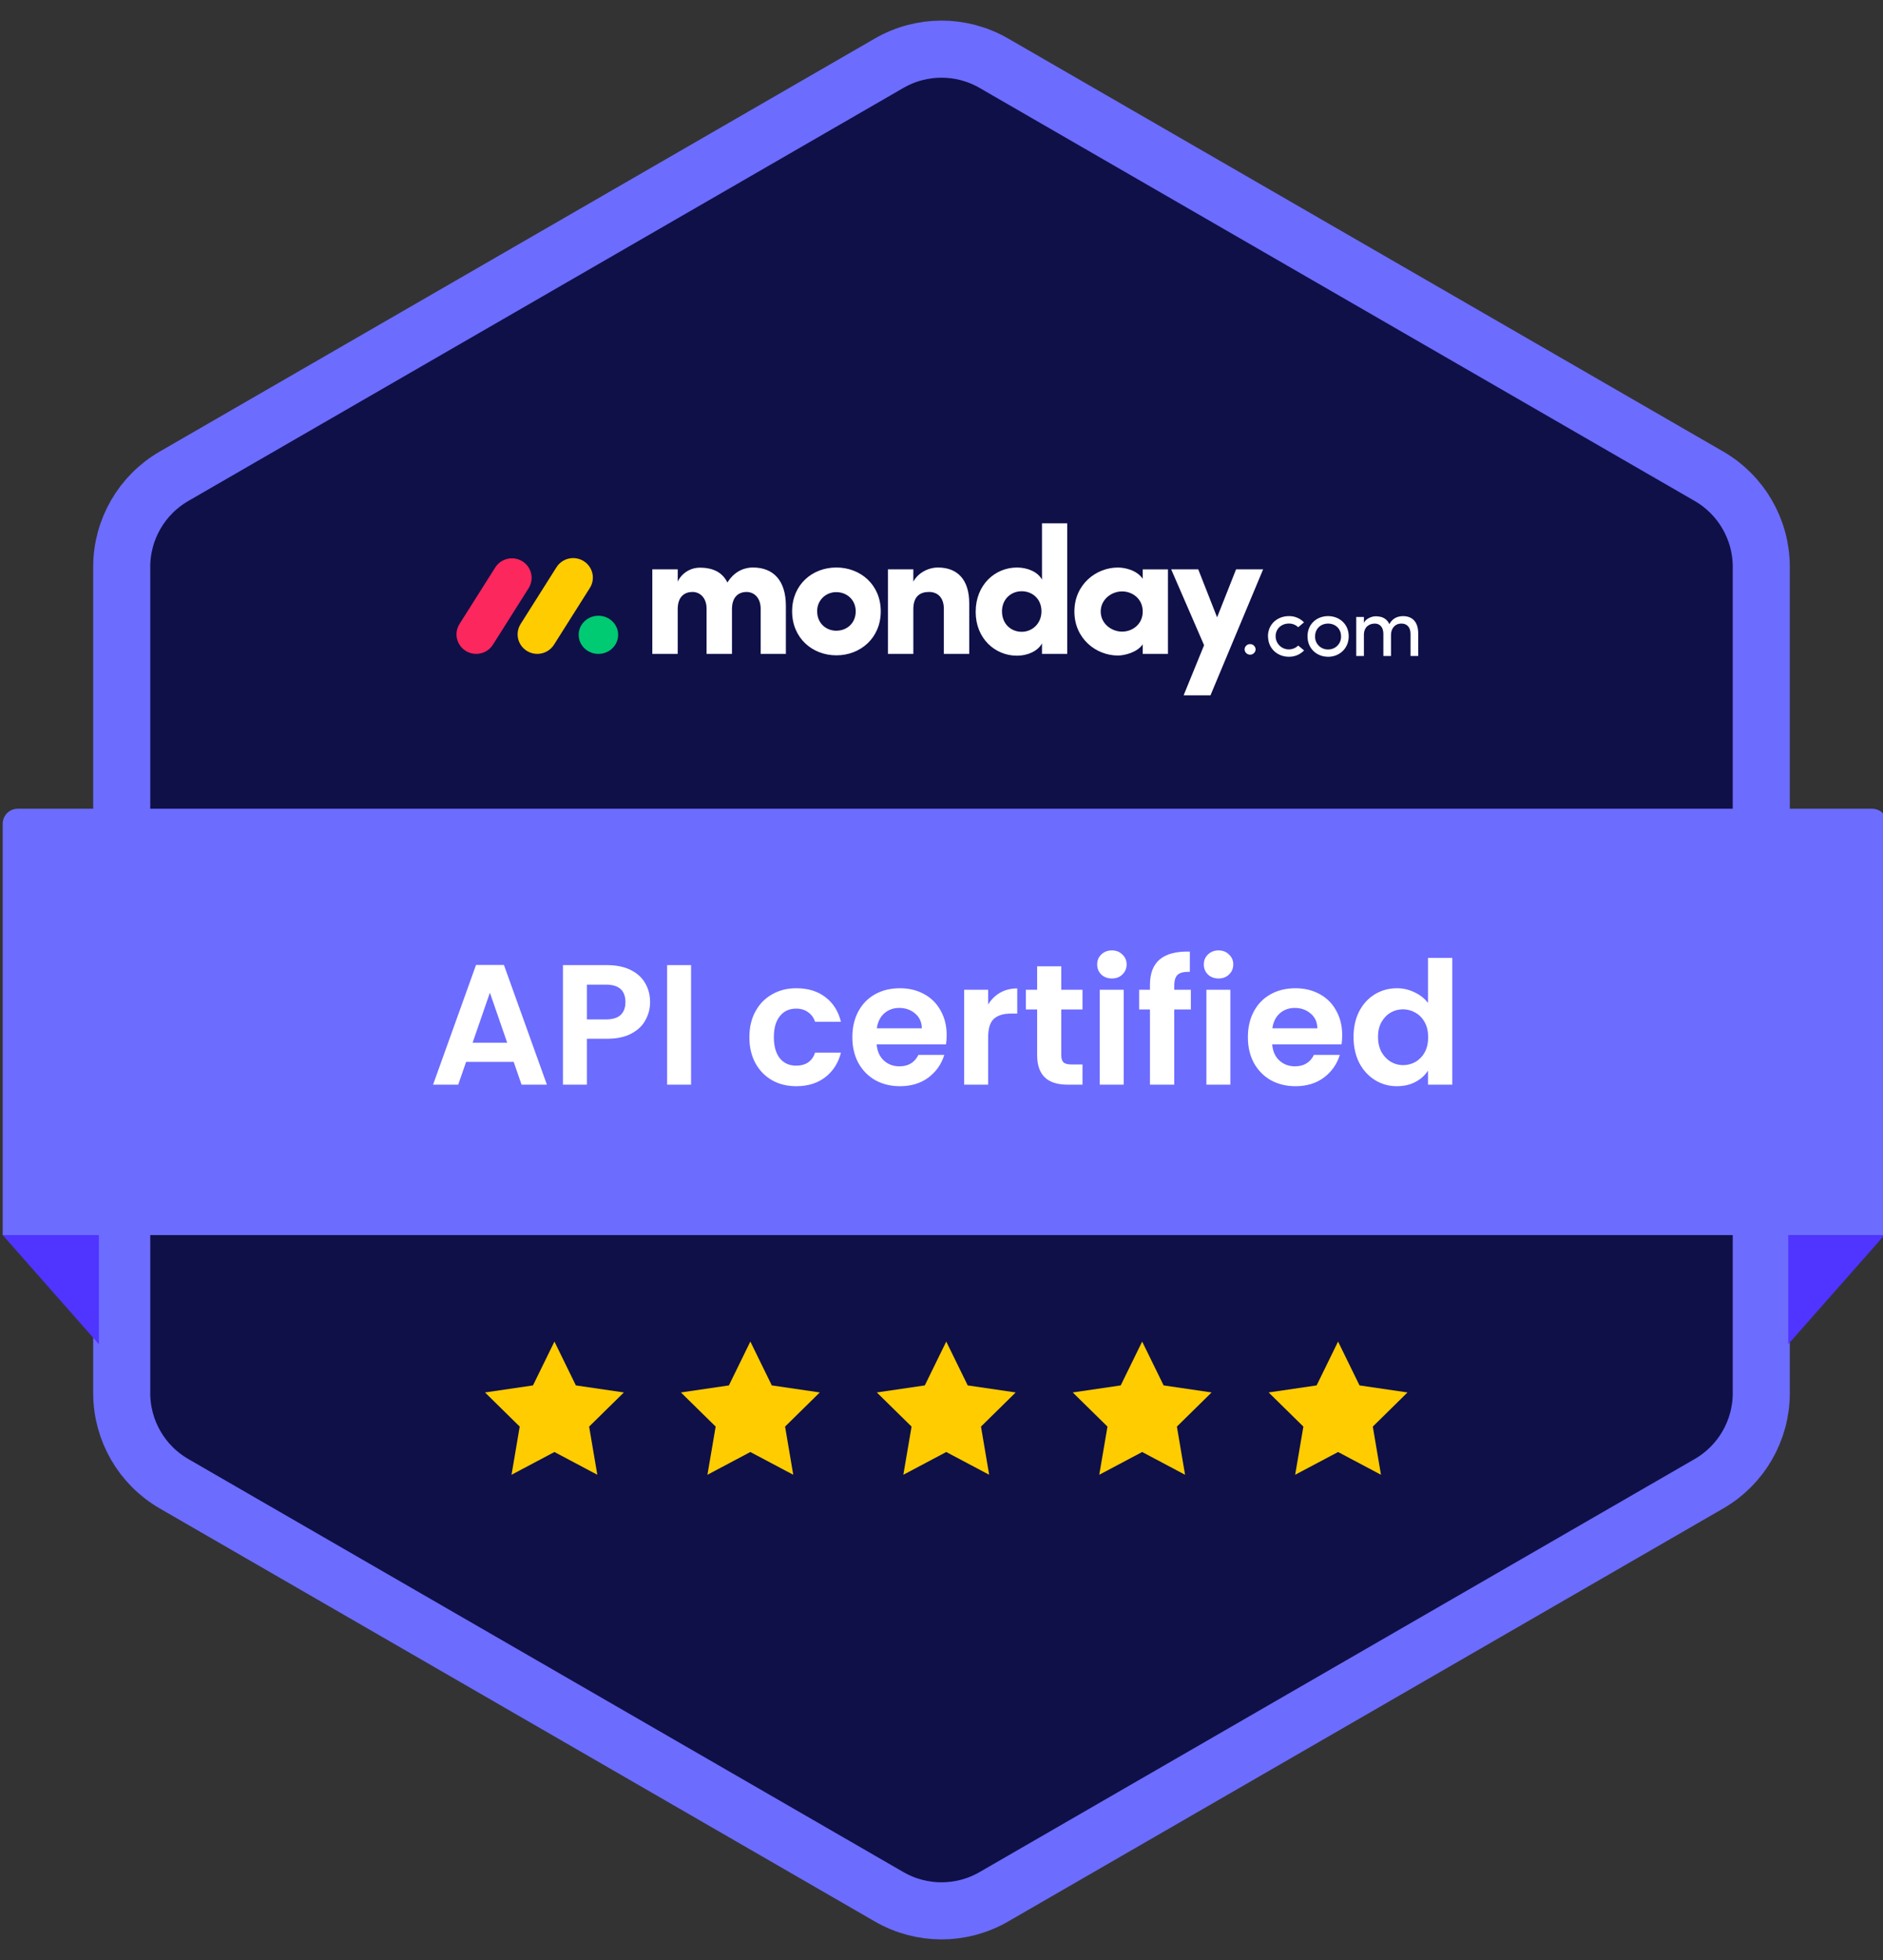 <?xml version="1.0" encoding="UTF-8"?>
<svg xmlns="http://www.w3.org/2000/svg" width="198" height="206" viewBox="0 0 198 206" fill="none">
  <rect x="0" y="0" width="198" height="206" fill="#333333" stroke="none"/>
  <g clip-path="url(#clip0_4333_640)">
    <path d="M93.5 6.64C96.903 4.675 101.097 4.675 104.5 6.64L179.701 50.057C183.104 52.022 185.201 55.653 185.201 59.583V146.417C185.201 150.347 183.104 153.978 179.701 155.943L104.5 199.36C101.097 201.325 96.903 201.325 93.5 199.36L18.299 155.943C14.896 153.978 12.799 150.347 12.799 146.417V59.583C12.799 55.653 14.896 52.022 18.299 50.057L93.5 6.64Z" fill="#0F1048" stroke="#6C6CFF" stroke-width="6"></path>
    <path d="M50.07 68.725C49.317 68.724 48.623 68.319 48.259 67.666C47.894 67.013 47.916 66.216 48.316 65.584L52.046 59.687C52.429 59.045 53.134 58.659 53.887 58.679C54.64 58.7 55.322 59.123 55.669 59.785C56.016 60.447 55.973 61.243 55.557 61.865L51.829 67.762C51.45 68.362 50.785 68.726 50.07 68.725Z" fill="#FB275D"></path>
    <path d="M56.497 68.725C55.744 68.725 55.05 68.319 54.686 67.666C54.321 67.014 54.343 66.217 54.743 65.584L58.472 59.687C58.85 59.034 59.558 58.638 60.318 58.656C61.078 58.673 61.767 59.101 62.114 59.771C62.461 60.44 62.41 61.244 61.98 61.865L58.251 67.763C57.873 68.361 57.21 68.725 56.497 68.725Z" fill="#FFCC00"></path>
    <path d="M62.923 68.725C64.069 68.725 64.998 67.828 64.998 66.721C64.998 65.613 64.069 64.716 62.923 64.716C61.777 64.716 60.849 65.613 60.849 66.721C60.849 67.828 61.777 68.725 62.923 68.725Z" fill="#00CA72"></path>
    <path d="M147.372 65.539C147.966 65.539 148.32 65.952 148.32 66.627V68.944H149.126V66.575C149.126 65.425 148.573 64.758 147.532 64.758C147.124 64.758 146.477 64.868 146.092 65.601C145.907 65.158 145.492 64.852 145.011 64.802C144.862 64.776 144.71 64.767 144.559 64.776C144.227 64.802 143.637 65.004 143.416 65.46V64.846H142.61V68.944H143.416V66.733C143.416 65.873 143.992 65.539 144.568 65.539C145.108 65.539 145.463 65.943 145.463 66.618V68.944H146.265V66.733C146.265 66.048 146.684 65.531 147.372 65.539ZM139.648 68.259C140.017 68.266 140.372 68.123 140.63 67.862C140.889 67.601 141.027 67.247 141.013 66.882C141.013 66.057 140.392 65.539 139.648 65.539C138.904 65.539 138.284 66.057 138.284 66.882C138.269 67.246 138.407 67.6 138.664 67.86C138.921 68.121 139.275 68.265 139.643 68.259H139.648ZM139.648 69.027C138.47 69.027 137.486 68.176 137.486 66.877C137.486 65.579 138.47 64.754 139.648 64.754C140.826 64.754 141.819 65.579 141.819 66.877C141.819 68.176 140.821 69.031 139.643 69.031L139.648 69.027ZM133.335 66.877C133.335 68.176 134.345 69.027 135.524 69.027C136.129 69.037 136.711 68.796 137.127 68.36L136.507 67.851C136.109 68.245 135.511 68.363 134.991 68.15C134.472 67.936 134.133 67.434 134.133 66.877C134.133 66.053 134.779 65.535 135.524 65.535C135.89 65.53 136.244 65.669 136.507 65.921L137.118 65.412C136.704 64.981 136.125 64.742 135.524 64.754C134.336 64.758 133.326 65.583 133.326 66.882L133.335 66.877Z" fill="white"></path>
    <path d="M132.818 59.84H129.974L127.98 64.885L125.997 59.84H123.152L126.611 67.812L124.459 73.082H127.283L132.818 59.84ZM115.741 64.273C115.741 65.547 116.875 66.385 117.989 66.385C119.084 66.385 120.16 65.605 120.16 64.273C120.16 62.94 119.084 62.159 117.989 62.159C116.875 62.159 115.741 62.998 115.741 64.273ZM120.16 68.724V67.716C119.584 68.573 118.238 68.897 117.547 68.897C115.261 68.897 112.974 67.127 112.974 64.273C112.974 61.418 115.26 59.649 117.547 59.649C118.123 59.649 119.469 59.839 120.16 60.829V59.842H122.811V68.725L120.16 68.724ZM112.22 68.724H109.568V67.621C109.125 68.439 108.051 68.915 106.936 68.915C104.63 68.915 102.593 67.108 102.593 64.309C102.593 61.458 104.63 59.648 106.936 59.648C108.05 59.648 109.126 60.104 109.568 60.922V55H112.22V68.724ZM109.511 64.253C109.511 62.922 108.531 62.141 107.435 62.141C106.301 62.141 105.36 62.977 105.36 64.253C105.36 65.569 106.301 66.403 107.435 66.403C108.551 66.404 109.511 65.528 109.511 64.253ZM96.038 64.024C96.038 62.673 96.749 62.216 97.69 62.216C98.593 62.216 99.246 62.806 99.246 63.985V68.723H101.916V63.415C101.916 60.885 100.648 59.648 98.63 59.648C97.574 59.648 96.517 60.238 96.037 61.132V59.84H93.367V68.723H96.038V64.024ZM87.944 68.876C85.407 68.876 83.292 67.05 83.292 64.252C83.292 61.454 85.405 59.646 87.944 59.646C90.482 59.646 92.613 61.453 92.613 64.252C92.613 67.051 90.48 68.877 87.944 68.877V68.876ZM87.944 66.288C89.058 66.288 89.98 65.489 89.98 64.253C89.98 63.054 89.058 62.236 87.944 62.236C87.403 62.227 86.881 62.438 86.5 62.818C86.119 63.199 85.912 63.717 85.926 64.253C85.927 65.49 86.848 66.29 87.944 66.29V66.288ZM78.505 62.218C79.293 62.218 79.985 62.826 79.985 63.986V68.724H82.636V63.679C82.636 60.997 81.307 59.646 79.177 59.646C78.544 59.646 77.352 59.835 76.487 61.225C75.988 60.197 75.028 59.664 73.608 59.664C72.605 59.657 71.689 60.23 71.264 61.13V59.84H68.592V68.723H71.262V64.024C71.262 62.673 72.012 62.216 72.818 62.216C73.587 62.216 74.278 62.806 74.298 63.928V68.723H76.968V64.024C76.968 62.732 77.66 62.218 78.505 62.218Z" fill="white"></path>
    <path d="M130.869 68.268C130.888 68.572 131.142 68.808 131.449 68.808C131.757 68.808 132.011 68.572 132.03 68.268C132.03 67.951 131.77 67.693 131.449 67.693C131.129 67.693 130.869 67.951 130.869 68.268Z" fill="white"></path>
    <path d="M0.282 86.582C0.282 85.708 0.99 85 1.864 85H196.857C197.73 85 198.438 85.708 198.438 86.582V129.811H0.282V86.582Z" fill="#6C6CFF"></path>
    <path d="M10.397 141.278L0.282 129.811H10.397V141.278Z" fill="#5034FF"></path>
    <path d="M188.042 141.278L198.156 129.812H188.042V141.278Z" fill="#5034FF"></path>
    <path d="M54.015 111.606H49.011L48.183 114H45.537L50.055 101.418H52.989L57.507 114H54.843L54.015 111.606ZM53.331 109.59L51.513 104.334L49.695 109.59H53.331ZM68.358 105.324C68.358 105.996 68.196 106.626 67.872 107.214C67.56 107.802 67.062 108.276 66.378 108.636C65.706 108.996 64.854 109.176 63.822 109.176H61.716V114H59.196V101.436H63.822C64.794 101.436 65.622 101.604 66.306 101.94C66.99 102.276 67.5 102.738 67.836 103.326C68.184 103.914 68.358 104.58 68.358 105.324ZM63.714 107.142C64.41 107.142 64.926 106.986 65.262 106.674C65.598 106.35 65.766 105.9 65.766 105.324C65.766 104.1 65.082 103.488 63.714 103.488H61.716V107.142H63.714ZM72.667 101.436V114H70.147V101.436H72.667ZM78.798 109.014C78.798 107.982 79.008 107.082 79.428 106.314C79.848 105.534 80.43 104.934 81.174 104.514C81.918 104.082 82.77 103.866 83.73 103.866C84.966 103.866 85.986 104.178 86.79 104.802C87.606 105.414 88.152 106.278 88.428 107.394H85.71C85.566 106.962 85.32 106.626 84.972 106.386C84.636 106.134 84.216 106.008 83.712 106.008C82.992 106.008 82.422 106.272 82.002 106.8C81.582 107.316 81.372 108.054 81.372 109.014C81.372 109.962 81.582 110.7 82.002 111.228C82.422 111.744 82.992 112.002 83.712 112.002C84.732 112.002 85.398 111.546 85.71 110.634H88.428C88.152 111.714 87.606 112.572 86.79 113.208C85.974 113.844 84.954 114.162 83.73 114.162C82.77 114.162 81.918 113.952 81.174 113.532C80.43 113.1 79.848 112.5 79.428 111.732C79.008 110.952 78.798 110.046 78.798 109.014ZM99.544 108.798C99.544 109.158 99.52 109.482 99.472 109.77H92.182C92.242 110.49 92.494 111.054 92.938 111.462C93.382 111.87 93.928 112.074 94.576 112.074C95.512 112.074 96.178 111.672 96.574 110.868H99.292C99.004 111.828 98.452 112.62 97.636 113.244C96.82 113.856 95.818 114.162 94.63 114.162C93.67 114.162 92.806 113.952 92.038 113.532C91.282 113.1 90.688 112.494 90.256 111.714C89.836 110.934 89.626 110.034 89.626 109.014C89.626 107.982 89.836 107.076 90.256 106.296C90.676 105.516 91.264 104.916 92.02 104.496C92.776 104.076 93.646 103.866 94.63 103.866C95.578 103.866 96.424 104.07 97.168 104.478C97.924 104.886 98.506 105.468 98.914 106.224C99.334 106.968 99.544 107.826 99.544 108.798ZM96.934 108.078C96.922 107.43 96.688 106.914 96.232 106.53C95.776 106.134 95.218 105.936 94.558 105.936C93.934 105.936 93.406 106.128 92.974 106.512C92.554 106.884 92.296 107.406 92.2 108.078H96.934ZM103.904 105.576C104.228 105.048 104.648 104.634 105.164 104.334C105.692 104.034 106.292 103.884 106.964 103.884V106.53H106.298C105.506 106.53 104.906 106.716 104.498 107.088C104.102 107.46 103.904 108.108 103.904 109.032V114H101.384V104.028H103.904V105.576ZM111.595 106.098V110.922C111.595 111.258 111.673 111.504 111.829 111.66C111.997 111.804 112.273 111.876 112.657 111.876H113.827V114H112.243C110.119 114 109.057 112.968 109.057 110.904V106.098H107.869V104.028H109.057V101.562H111.595V104.028H113.827V106.098H111.595ZM116.917 102.84C116.473 102.84 116.101 102.702 115.801 102.426C115.513 102.138 115.369 101.784 115.369 101.364C115.369 100.944 115.513 100.596 115.801 100.32C116.101 100.032 116.473 99.888 116.917 99.888C117.361 99.888 117.727 100.032 118.015 100.32C118.315 100.596 118.465 100.944 118.465 101.364C118.465 101.784 118.315 102.138 118.015 102.426C117.727 102.702 117.361 102.84 116.917 102.84ZM118.159 104.028V114H115.639V104.028H118.159ZM125.221 106.098H123.475V114H120.919V106.098H119.785V104.028H120.919V103.524C120.919 102.3 121.267 101.4 121.963 100.824C122.659 100.248 123.709 99.978 125.113 100.014V102.138C124.501 102.126 124.075 102.228 123.835 102.444C123.595 102.66 123.475 103.05 123.475 103.614V104.028H125.221V106.098ZM128.132 102.84C127.688 102.84 127.316 102.702 127.016 102.426C126.728 102.138 126.584 101.784 126.584 101.364C126.584 100.944 126.728 100.596 127.016 100.32C127.316 100.032 127.688 99.888 128.132 99.888C128.576 99.888 128.942 100.032 129.23 100.32C129.53 100.596 129.68 100.944 129.68 101.364C129.68 101.784 129.53 102.138 129.23 102.426C128.942 102.702 128.576 102.84 128.132 102.84ZM129.374 104.028V114H126.854V104.028H129.374ZM141.134 108.798C141.134 109.158 141.11 109.482 141.062 109.77H133.772C133.832 110.49 134.084 111.054 134.528 111.462C134.972 111.87 135.518 112.074 136.166 112.074C137.102 112.074 137.768 111.672 138.164 110.868H140.882C140.594 111.828 140.042 112.62 139.226 113.244C138.41 113.856 137.408 114.162 136.22 114.162C135.26 114.162 134.396 113.952 133.628 113.532C132.872 113.1 132.278 112.494 131.846 111.714C131.426 110.934 131.216 110.034 131.216 109.014C131.216 107.982 131.426 107.076 131.846 106.296C132.266 105.516 132.854 104.916 133.61 104.496C134.366 104.076 135.236 103.866 136.22 103.866C137.168 103.866 138.014 104.07 138.758 104.478C139.514 104.886 140.096 105.468 140.504 106.224C140.924 106.968 141.134 107.826 141.134 108.798ZM138.524 108.078C138.512 107.43 138.278 106.914 137.822 106.53C137.366 106.134 136.808 105.936 136.148 105.936C135.524 105.936 134.996 106.128 134.564 106.512C134.144 106.884 133.886 107.406 133.79 108.078H138.524ZM142.325 108.978C142.325 107.97 142.523 107.076 142.919 106.296C143.327 105.516 143.879 104.916 144.575 104.496C145.271 104.076 146.045 103.866 146.897 103.866C147.545 103.866 148.163 104.01 148.751 104.298C149.339 104.574 149.807 104.946 150.155 105.414V100.68H152.711V114H150.155V112.524C149.843 113.016 149.405 113.412 148.841 113.712C148.277 114.012 147.623 114.162 146.879 114.162C146.039 114.162 145.271 113.946 144.575 113.514C143.879 113.082 143.327 112.476 142.919 111.696C142.523 110.904 142.325 109.998 142.325 108.978ZM150.173 109.014C150.173 108.402 150.053 107.88 149.813 107.448C149.573 107.004 149.249 106.668 148.841 106.44C148.433 106.2 147.995 106.08 147.527 106.08C147.059 106.08 146.627 106.194 146.231 106.422C145.835 106.65 145.511 106.986 145.259 107.43C145.019 107.862 144.899 108.378 144.899 108.978C144.899 109.578 145.019 110.106 145.259 110.562C145.511 111.006 145.835 111.348 146.231 111.588C146.639 111.828 147.071 111.948 147.527 111.948C147.995 111.948 148.433 111.834 148.841 111.606C149.249 111.366 149.573 111.03 149.813 110.598C150.053 110.154 150.173 109.626 150.173 109.014Z" fill="white"></path>
    <path d="M58.3 141L60.552 145.609L65.6 146.349L61.948 149.937L62.808 155L58.3 152.609L53.788 155L54.648 149.937L51 146.349L56.044 145.609L58.3 141Z" fill="#FFCC00"></path>
    <path d="M78.9 141L81.156 145.609L86.2 146.349L82.552 149.937L83.412 155L78.9 152.609L74.388 155L75.252 149.937L71.6 146.349L76.644 145.609L78.9 141Z" fill="#FFCC00"></path>
    <path d="M99.5 141L101.756 145.609L106.8 146.349L103.152 149.937L104.012 155L99.5 152.609L94.988 155L95.852 149.937L92.2 146.349L97.244 145.609L99.5 141Z" fill="#FFCC00"></path>
    <path d="M120.1 141L122.356 145.609L127.4 146.349L123.752 149.937L124.612 155L120.1 152.609L115.588 155L116.452 149.937L112.8 146.349L117.844 145.609L120.1 141Z" fill="#FFCC00"></path>
    <path d="M140.7 141L142.956 145.609L148 146.349L144.352 149.937L145.212 155L140.7 152.609L136.188 155L137.052 149.937L133.4 146.349L138.444 145.609L140.7 141Z" fill="#FFCC00"></path>
  </g>
  <defs>
    <clipPath id="clip0_4333_640">
      <rect width="198" height="206" fill="white"></rect>
    </clipPath>
  </defs>
</svg>
